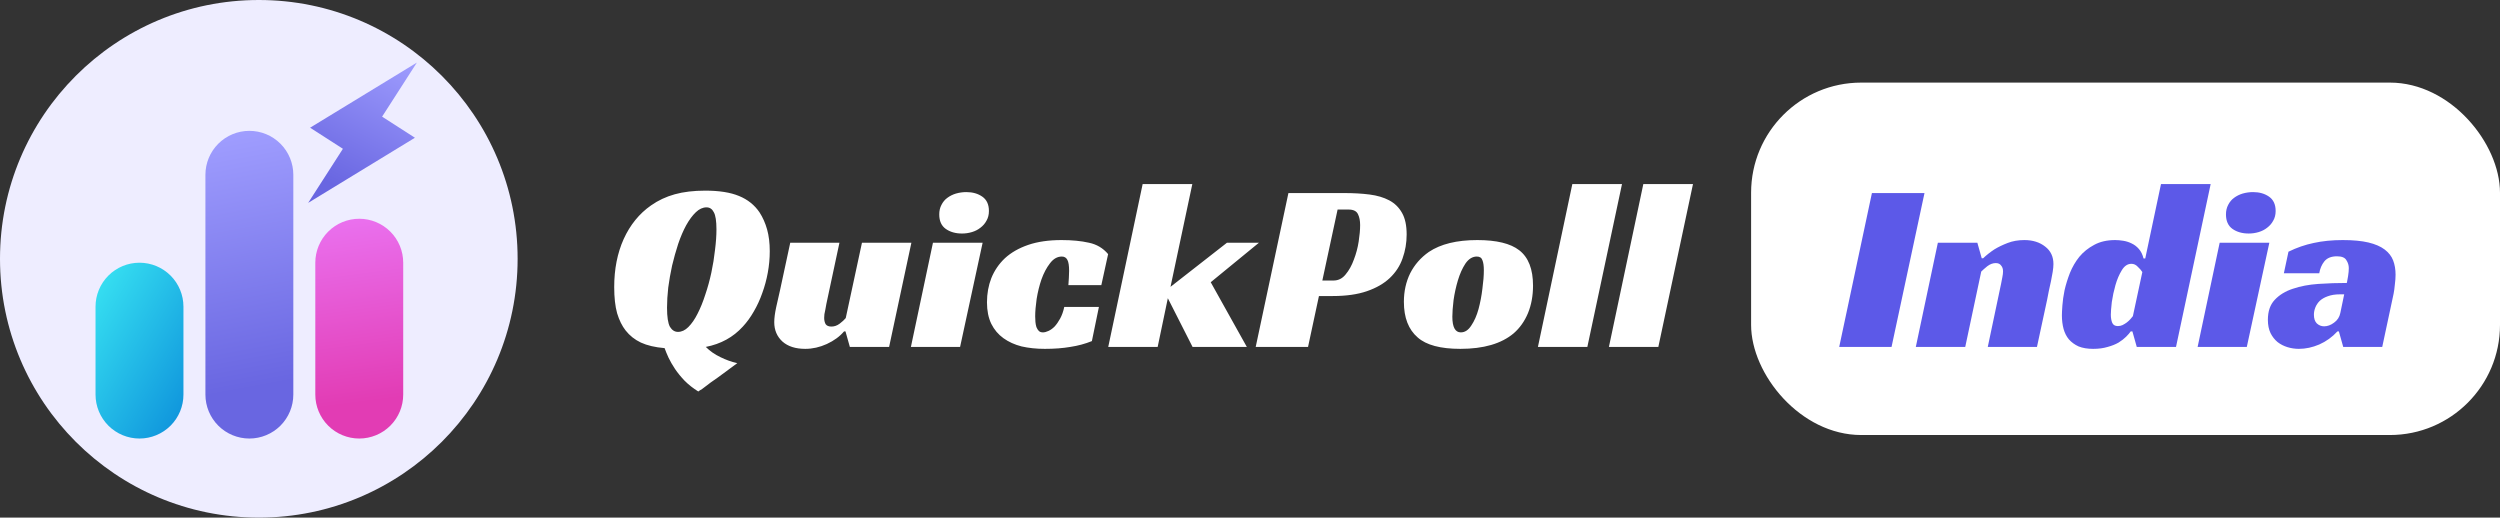 <svg width="227" height="47" viewBox="0 0 227 47" fill="none" xmlns="http://www.w3.org/2000/svg">
<rect x="0" y="0" width="227" height="47" fill="#333333" stroke="none"/>
<circle cx="23.5" cy="23.5" r="23.5" fill="#EEEDFF"/>
<path d="M29.625 12.417C29.625 13.323 29.265 14.192 28.625 14.833C27.984 15.473 27.115 15.833 26.209 15.833C25.302 15.833 24.433 15.473 23.793 14.833C23.152 14.192 22.792 13.323 22.792 12.417C22.792 11.511 23.152 10.642 23.793 10.001C24.433 9.36 25.302 9 26.209 9C27.115 9 27.984 9.36 28.625 10.001C29.265 10.642 29.625 11.511 29.625 12.417ZM26.209 15.833C27.115 15.833 27.984 15.473 28.625 14.833C29.265 14.192 29.625 13.323 29.625 12.417C29.625 11.511 29.265 10.642 28.625 10.001C27.984 9.36 27.115 9 26.209 9C25.302 9 24.433 9.36 23.793 10.001C23.152 10.642 22.792 11.511 22.792 12.417C22.792 13.323 23.152 14.192 23.793 14.833C24.433 15.473 25.302 15.833 26.209 15.833Z" fill="url(#paint0_linear_5006_15523)"/>
<path d="M10.833 12.417C10.833 13.323 10.473 14.192 9.833 14.833C9.192 15.473 8.323 15.833 7.417 15.833C6.511 15.833 5.641 15.473 5.001 14.833C4.36 14.192 4 13.323 4 12.417C4 11.511 4.36 10.642 5.001 10.001C5.641 9.36 6.511 9 7.417 9C8.323 9 9.192 9.36 9.833 10.001C10.473 10.642 10.833 11.511 10.833 12.417ZM7.417 15.833C8.323 15.833 9.192 15.473 9.833 14.833C10.473 14.192 10.833 13.323 10.833 12.417C10.833 11.511 10.473 10.642 9.833 10.001C9.192 9.36 8.323 9 7.417 9C6.511 9 5.641 9.36 5.001 10.001C4.36 10.642 4 11.511 4 12.417C4 13.323 4.36 14.192 5.001 14.833C5.641 15.473 6.511 15.833 7.417 15.833Z" fill="url(#paint1_linear_5006_15523)"/>
<path d="M18.652 15.872C18.652 14.813 19.072 13.798 19.821 13.05C20.569 12.301 21.584 11.881 22.643 11.881C23.701 11.881 24.717 12.301 25.465 13.05C26.213 13.798 26.634 14.813 26.634 15.872V35.827C26.634 36.886 26.213 37.901 25.465 38.65C24.717 39.398 23.701 39.819 22.643 39.819C21.584 39.819 20.569 39.398 19.821 38.65C19.072 37.901 18.652 36.886 18.652 35.827V15.872Z" fill="url(#paint2_linear_5006_15523)"/>
<path d="M32.621 19.863C31.562 19.863 30.547 20.284 29.799 21.032C29.05 21.78 28.63 22.796 28.63 23.854V35.827C28.63 36.886 29.05 37.901 29.799 38.65C30.547 39.398 31.562 39.819 32.621 39.819C33.679 39.819 34.695 39.398 35.443 38.65C36.192 37.901 36.612 36.886 36.612 35.827V23.854C36.612 22.796 36.192 21.78 35.443 21.032C34.695 20.284 33.679 19.863 32.621 19.863Z" fill="url(#paint3_linear_5006_15523)"/>
<path d="M12.665 23.854C11.607 23.854 10.592 24.275 9.843 25.023C9.095 25.772 8.674 26.787 8.674 27.845V35.827C8.674 36.886 9.095 37.901 9.843 38.65C10.592 39.398 11.607 39.819 12.665 39.819C13.724 39.819 14.739 39.398 15.488 38.65C16.236 37.901 16.657 36.886 16.657 35.827V27.845C16.657 26.787 16.236 25.772 15.488 25.023C14.739 24.275 13.724 23.854 12.665 23.854Z" fill="url(#paint4_linear_5006_15523)"/>
<path d="M31.136 13.51L28.157 11.595L37.852 5.681L34.695 10.592L37.675 12.507L27.98 18.422L31.136 13.51Z" fill="url(#paint5_linear_5006_15523)"/>
<path d="M64.042 17.31C65.303 17.31 66.323 17.471 67.1 17.794C67.892 18.117 68.515 18.615 68.97 19.29C69.263 19.745 69.491 20.258 69.652 20.83C69.813 21.402 69.894 22.062 69.894 22.81C69.894 23.455 69.835 24.101 69.718 24.746C69.601 25.391 69.432 26.015 69.212 26.616C69.007 27.203 68.75 27.76 68.442 28.288C68.149 28.801 67.819 29.256 67.452 29.652C66.572 30.62 65.45 31.236 64.086 31.5C64.467 31.881 64.907 32.189 65.406 32.424C65.905 32.673 66.418 32.857 66.946 32.974C66.286 33.458 65.699 33.891 65.186 34.272C64.966 34.433 64.746 34.587 64.526 34.734C64.321 34.895 64.137 35.035 63.976 35.152C63.815 35.284 63.675 35.379 63.558 35.438C63.455 35.511 63.404 35.548 63.404 35.548C62.935 35.255 62.524 34.932 62.172 34.58C61.835 34.228 61.541 33.869 61.292 33.502C61.057 33.15 60.859 32.805 60.698 32.468C60.551 32.145 60.434 31.859 60.346 31.61C59.481 31.537 58.762 31.368 58.19 31.104C57.633 30.84 57.171 30.473 56.804 30.004C56.481 29.593 56.225 29.073 56.034 28.442C55.858 27.811 55.77 27.019 55.77 26.066C55.77 24.438 56.056 22.986 56.628 21.71C57.215 20.419 58.043 19.4 59.114 18.652C59.759 18.197 60.478 17.86 61.27 17.64C62.062 17.42 62.986 17.31 64.042 17.31ZM61.556 30.136C61.893 30.136 62.209 29.989 62.502 29.696C62.81 29.388 63.089 28.985 63.338 28.486C63.602 27.973 63.837 27.393 64.042 26.748C64.262 26.103 64.445 25.435 64.592 24.746C64.739 24.057 64.849 23.375 64.922 22.7C65.01 22.011 65.054 21.387 65.054 20.83C65.054 20.067 64.973 19.547 64.812 19.268C64.665 18.975 64.445 18.828 64.152 18.828C63.815 18.828 63.492 18.975 63.184 19.268C62.876 19.561 62.583 19.957 62.304 20.456C62.04 20.94 61.798 21.505 61.578 22.15C61.373 22.781 61.189 23.433 61.028 24.108C60.881 24.783 60.764 25.45 60.676 26.11C60.603 26.77 60.566 27.379 60.566 27.936C60.566 28.772 60.654 29.351 60.83 29.674C61.021 29.982 61.263 30.136 61.556 30.136ZM78.266 22.04H82.754L80.731 31.5H77.166L76.77 30.092H76.638C76.257 30.547 75.737 30.928 75.076 31.236C74.431 31.529 73.778 31.676 73.118 31.676C72.239 31.676 71.549 31.456 71.05 31.016C70.552 30.561 70.302 29.975 70.302 29.256C70.302 28.889 70.361 28.435 70.478 27.892C70.611 27.335 70.728 26.814 70.831 26.33L71.754 22.04H76.221L75.121 27.188C75.091 27.305 75.062 27.445 75.032 27.606C75.003 27.767 74.974 27.929 74.945 28.09C74.915 28.237 74.886 28.383 74.856 28.53C74.842 28.662 74.835 28.772 74.835 28.86C74.835 29.08 74.879 29.271 74.966 29.432C75.069 29.579 75.245 29.652 75.495 29.652C75.758 29.652 76.008 29.564 76.243 29.388C76.477 29.212 76.66 29.043 76.793 28.882L78.266 22.04ZM87.176 31.5H82.71L84.712 22.04H89.222L87.176 31.5ZM89.794 19.158C89.794 19.495 89.72 19.789 89.574 20.038C89.442 20.287 89.258 20.5 89.024 20.676C88.804 20.852 88.547 20.984 88.254 21.072C87.96 21.16 87.66 21.204 87.352 21.204C86.765 21.204 86.274 21.065 85.878 20.786C85.482 20.507 85.284 20.067 85.284 19.466C85.284 19.143 85.35 18.857 85.482 18.608C85.614 18.344 85.79 18.131 86.01 17.97C86.244 17.794 86.508 17.662 86.802 17.574C87.11 17.486 87.425 17.442 87.748 17.442C88.32 17.442 88.804 17.581 89.2 17.86C89.596 18.139 89.794 18.571 89.794 19.158ZM99.143 30.972C98.527 31.221 97.874 31.397 97.185 31.5C96.51 31.617 95.74 31.676 94.875 31.676C94.112 31.676 93.408 31.603 92.763 31.456C92.132 31.295 91.582 31.045 91.113 30.708C90.644 30.371 90.277 29.938 90.013 29.41C89.749 28.867 89.617 28.215 89.617 27.452C89.617 26.66 89.749 25.927 90.013 25.252C90.292 24.563 90.702 23.961 91.245 23.448C91.802 22.935 92.506 22.531 93.357 22.238C94.208 21.945 95.22 21.798 96.393 21.798C97.346 21.798 98.175 21.879 98.879 22.04C99.583 22.187 100.162 22.531 100.617 23.074L100.001 25.89H97.009C97.024 25.641 97.038 25.421 97.053 25.23C97.068 25.039 97.075 24.827 97.075 24.592C97.075 24.123 97.024 23.793 96.921 23.602C96.818 23.397 96.65 23.294 96.415 23.294C96.004 23.294 95.645 23.499 95.337 23.91C95.029 24.306 94.772 24.79 94.567 25.362C94.376 25.919 94.23 26.513 94.127 27.144C94.039 27.76 93.995 28.288 93.995 28.728C93.995 28.889 94.002 29.058 94.017 29.234C94.032 29.395 94.061 29.549 94.105 29.696C94.164 29.843 94.237 29.96 94.325 30.048C94.413 30.136 94.538 30.18 94.699 30.18C94.846 30.18 95.014 30.136 95.205 30.048C95.396 29.96 95.579 29.828 95.755 29.652C95.931 29.461 96.1 29.219 96.261 28.926C96.422 28.633 96.547 28.281 96.635 27.87H99.781L99.143 30.972ZM106.282 26.044L111.408 22.04H114.312L109.934 25.626L113.212 31.5H108.284L106.04 27.078L105.116 31.5H100.628L103.752 16.716H108.262L106.282 26.044ZM121.08 25.472C121.52 25.472 121.886 25.289 122.18 24.922C122.488 24.555 122.737 24.108 122.928 23.58C123.133 23.052 123.28 22.502 123.368 21.93C123.456 21.358 123.5 20.859 123.5 20.434C123.5 20.038 123.434 19.708 123.302 19.444C123.17 19.165 122.884 19.026 122.444 19.026H121.454L120.068 25.472H121.08ZM119.76 26.88L118.77 31.5H114.018L116.988 17.53H122.07C122.906 17.53 123.668 17.574 124.358 17.662C125.047 17.75 125.641 17.926 126.14 18.19C126.638 18.454 127.027 18.835 127.306 19.334C127.584 19.818 127.724 20.471 127.724 21.292C127.724 22.055 127.599 22.781 127.35 23.47C127.115 24.145 126.726 24.739 126.184 25.252C125.656 25.751 124.966 26.147 124.116 26.44C123.265 26.733 122.231 26.88 121.014 26.88H119.76ZM134.139 21.798C135.884 21.798 137.153 22.106 137.945 22.722C138.781 23.367 139.199 24.438 139.199 25.934C139.199 26.858 139.045 27.694 138.737 28.442C138.429 29.175 137.996 29.784 137.439 30.268C136.324 31.207 134.711 31.676 132.599 31.676C130.795 31.676 129.504 31.331 128.727 30.642C127.891 29.923 127.473 28.845 127.473 27.408C127.473 26.455 127.664 25.589 128.045 24.812C128.441 24.035 129.006 23.389 129.739 22.876C130.81 22.157 132.276 21.798 134.139 21.798ZM132.643 30.18C133.01 30.18 133.325 29.975 133.589 29.564C133.868 29.153 134.088 28.655 134.249 28.068C134.41 27.467 134.528 26.851 134.601 26.22C134.689 25.575 134.733 25.017 134.733 24.548C134.733 24.137 134.689 23.829 134.601 23.624C134.528 23.404 134.359 23.294 134.095 23.294C133.699 23.294 133.354 23.507 133.061 23.932C132.782 24.357 132.555 24.863 132.379 25.45C132.203 26.037 132.071 26.638 131.983 27.254C131.91 27.87 131.873 28.369 131.873 28.75C131.873 29.703 132.13 30.18 132.643 30.18ZM144.131 31.5H139.643L142.767 16.716H147.277L144.131 31.5ZM150.577 31.5H146.089L149.213 16.716H153.723L150.577 31.5Z" fill="white"/>
<rect x="159" y="7.5" width="68" height="32" rx="10" fill="white"/>
<path d="M171.752 31.5H167L169.97 17.53H174.744L171.752 31.5ZM180.072 23.448C180.38 23.155 180.724 22.883 181.106 22.634C181.443 22.429 181.839 22.238 182.294 22.062C182.748 21.886 183.254 21.798 183.812 21.798C184.574 21.798 185.205 21.996 185.704 22.392C186.202 22.773 186.452 23.301 186.452 23.976C186.452 24.167 186.43 24.401 186.386 24.68C186.342 24.944 186.29 25.223 186.232 25.516C186.173 25.809 186.107 26.11 186.034 26.418C185.975 26.711 185.924 26.975 185.88 27.21L184.956 31.5H180.49L181.7 25.758C181.729 25.567 181.766 25.377 181.81 25.186C181.854 24.981 181.876 24.797 181.876 24.636C181.876 24.416 181.817 24.24 181.7 24.108C181.597 23.961 181.436 23.888 181.216 23.888C180.952 23.888 180.695 23.983 180.446 24.174C180.211 24.365 180.028 24.526 179.896 24.658L178.444 31.5H173.956L175.958 22.04H179.544L179.94 23.448H180.072ZM196.218 16.716H200.728L197.582 31.5H194.018L193.622 30.092H193.468C193.38 30.224 193.241 30.385 193.05 30.576C192.874 30.752 192.647 30.928 192.368 31.104C192.09 31.265 191.76 31.397 191.378 31.5C190.997 31.617 190.557 31.676 190.058 31.676C189.545 31.676 189.105 31.603 188.738 31.456C188.386 31.295 188.093 31.082 187.858 30.818C187.638 30.554 187.477 30.239 187.374 29.872C187.272 29.491 187.22 29.08 187.22 28.64C187.22 28.449 187.235 28.149 187.264 27.738C187.294 27.313 187.36 26.851 187.462 26.352C187.58 25.839 187.741 25.318 187.946 24.79C188.166 24.247 188.452 23.756 188.804 23.316C189.171 22.876 189.618 22.517 190.146 22.238C190.674 21.945 191.312 21.798 192.06 21.798C192.295 21.798 192.544 21.82 192.808 21.864C193.072 21.908 193.322 21.989 193.556 22.106C193.806 22.223 194.026 22.392 194.216 22.612C194.407 22.832 194.546 23.118 194.634 23.47H194.788L196.218 16.716ZM193.534 23.954C193.182 23.954 192.889 24.152 192.654 24.548C192.42 24.929 192.229 25.377 192.082 25.89C191.936 26.403 191.826 26.917 191.752 27.43C191.694 27.943 191.664 28.325 191.664 28.574C191.664 28.867 191.708 29.117 191.796 29.322C191.884 29.513 192.053 29.608 192.302 29.608C192.449 29.608 192.588 29.579 192.72 29.52C192.867 29.447 192.999 29.366 193.116 29.278C193.248 29.175 193.358 29.073 193.446 28.97C193.534 28.867 193.608 28.779 193.666 28.706L194.524 24.702C194.422 24.541 194.282 24.379 194.106 24.218C193.945 24.042 193.754 23.954 193.534 23.954ZM204.01 31.5H199.544L201.546 22.04H206.056L204.01 31.5ZM206.628 19.158C206.628 19.495 206.554 19.789 206.408 20.038C206.276 20.287 206.092 20.5 205.858 20.676C205.638 20.852 205.381 20.984 205.088 21.072C204.794 21.16 204.494 21.204 204.186 21.204C203.599 21.204 203.108 21.065 202.712 20.786C202.316 20.507 202.118 20.067 202.118 19.466C202.118 19.143 202.184 18.857 202.316 18.608C202.448 18.344 202.624 18.131 202.844 17.97C203.078 17.794 203.342 17.662 203.636 17.574C203.944 17.486 204.259 17.442 204.582 17.442C205.154 17.442 205.638 17.581 206.034 17.86C206.43 18.139 206.628 18.571 206.628 19.158ZM207.793 22.854C208.541 22.487 209.304 22.223 210.081 22.062C210.873 21.886 211.753 21.798 212.721 21.798C213.66 21.798 214.437 21.871 215.053 22.018C215.669 22.165 216.16 22.377 216.527 22.656C216.894 22.935 217.15 23.265 217.297 23.646C217.444 24.027 217.517 24.46 217.517 24.944C217.517 25.223 217.495 25.523 217.451 25.846C217.422 26.169 217.385 26.44 217.341 26.66L216.307 31.5H212.765L212.369 30.092H212.237C211.768 30.605 211.218 31.001 210.587 31.28C209.971 31.544 209.355 31.676 208.739 31.676C208.387 31.676 208.042 31.625 207.705 31.522C207.368 31.419 207.067 31.265 206.803 31.06C206.539 30.84 206.326 30.569 206.165 30.246C206.004 29.909 205.923 29.505 205.923 29.036C205.923 28.273 206.128 27.672 206.539 27.232C206.964 26.777 207.514 26.44 208.189 26.22C208.878 25.985 209.648 25.839 210.499 25.78C211.364 25.721 212.23 25.692 213.095 25.692C213.124 25.545 213.161 25.34 213.205 25.076C213.249 24.797 213.271 24.555 213.271 24.35C213.271 24.086 213.198 23.844 213.051 23.624C212.919 23.389 212.633 23.272 212.193 23.272C211.68 23.272 211.298 23.426 211.049 23.734C210.814 24.027 210.66 24.387 210.587 24.812H207.375L207.793 22.854ZM212.853 26.726H212.457C212.032 26.726 211.665 26.785 211.357 26.902C211.064 27.005 210.822 27.144 210.631 27.32C210.455 27.496 210.323 27.694 210.235 27.914C210.147 28.134 210.103 28.354 210.103 28.574C210.103 28.926 210.191 29.19 210.367 29.366C210.558 29.542 210.778 29.63 211.027 29.63C211.335 29.63 211.636 29.52 211.929 29.3C212.237 29.08 212.428 28.787 212.501 28.42L212.853 26.726Z" fill="#5C59E8"/>
<defs>
<linearGradient id="paint0_linear_5006_15523" x1="24.417" y1="9.909" x2="27.9" y2="15.47" gradientUnits="userSpaceOnUse">
<stop offset="0.125" stop-color="#7A41DC"/>
<stop offset="1" stop-color="#5B2AB5"/>
</linearGradient>
<linearGradient id="paint1_linear_5006_15523" x1="5.625" y1="9.909" x2="9.108" y2="15.47" gradientUnits="userSpaceOnUse">
<stop offset="0.125" stop-color="#5C59E8"/>
<stop offset="1" stop-color="#5C59E8"/>
</linearGradient>
<linearGradient id="paint2_linear_5006_15523" x1="25.97" y1="34.696" x2="21.703" y2="11.589" gradientUnits="userSpaceOnUse">
<stop stop-color="#6966E1"/>
<stop offset="1" stop-color="#A09EFF"/>
</linearGradient>
<linearGradient id="paint3_linear_5006_15523" x1="35.947" y1="36.161" x2="33.734" y2="19.384" gradientUnits="userSpaceOnUse">
<stop stop-color="#E23CB4"/>
<stop offset="1" stop-color="#EA71EF"/>
</linearGradient>
<linearGradient id="paint4_linear_5006_15523" x1="9.672" y1="24.519" x2="24.934" y2="33.547" gradientUnits="userSpaceOnUse">
<stop stop-color="#36DFF1"/>
<stop offset="1" stop-color="#0078D4"/>
</linearGradient>
<linearGradient id="paint5_linear_5006_15523" x1="33.147" y1="18.243" x2="39.358" y2="6.072" gradientUnits="userSpaceOnUse">
<stop stop-color="#6966E1"/>
<stop offset="1" stop-color="#A09EFF"/>
</linearGradient>
</defs>
</svg>
